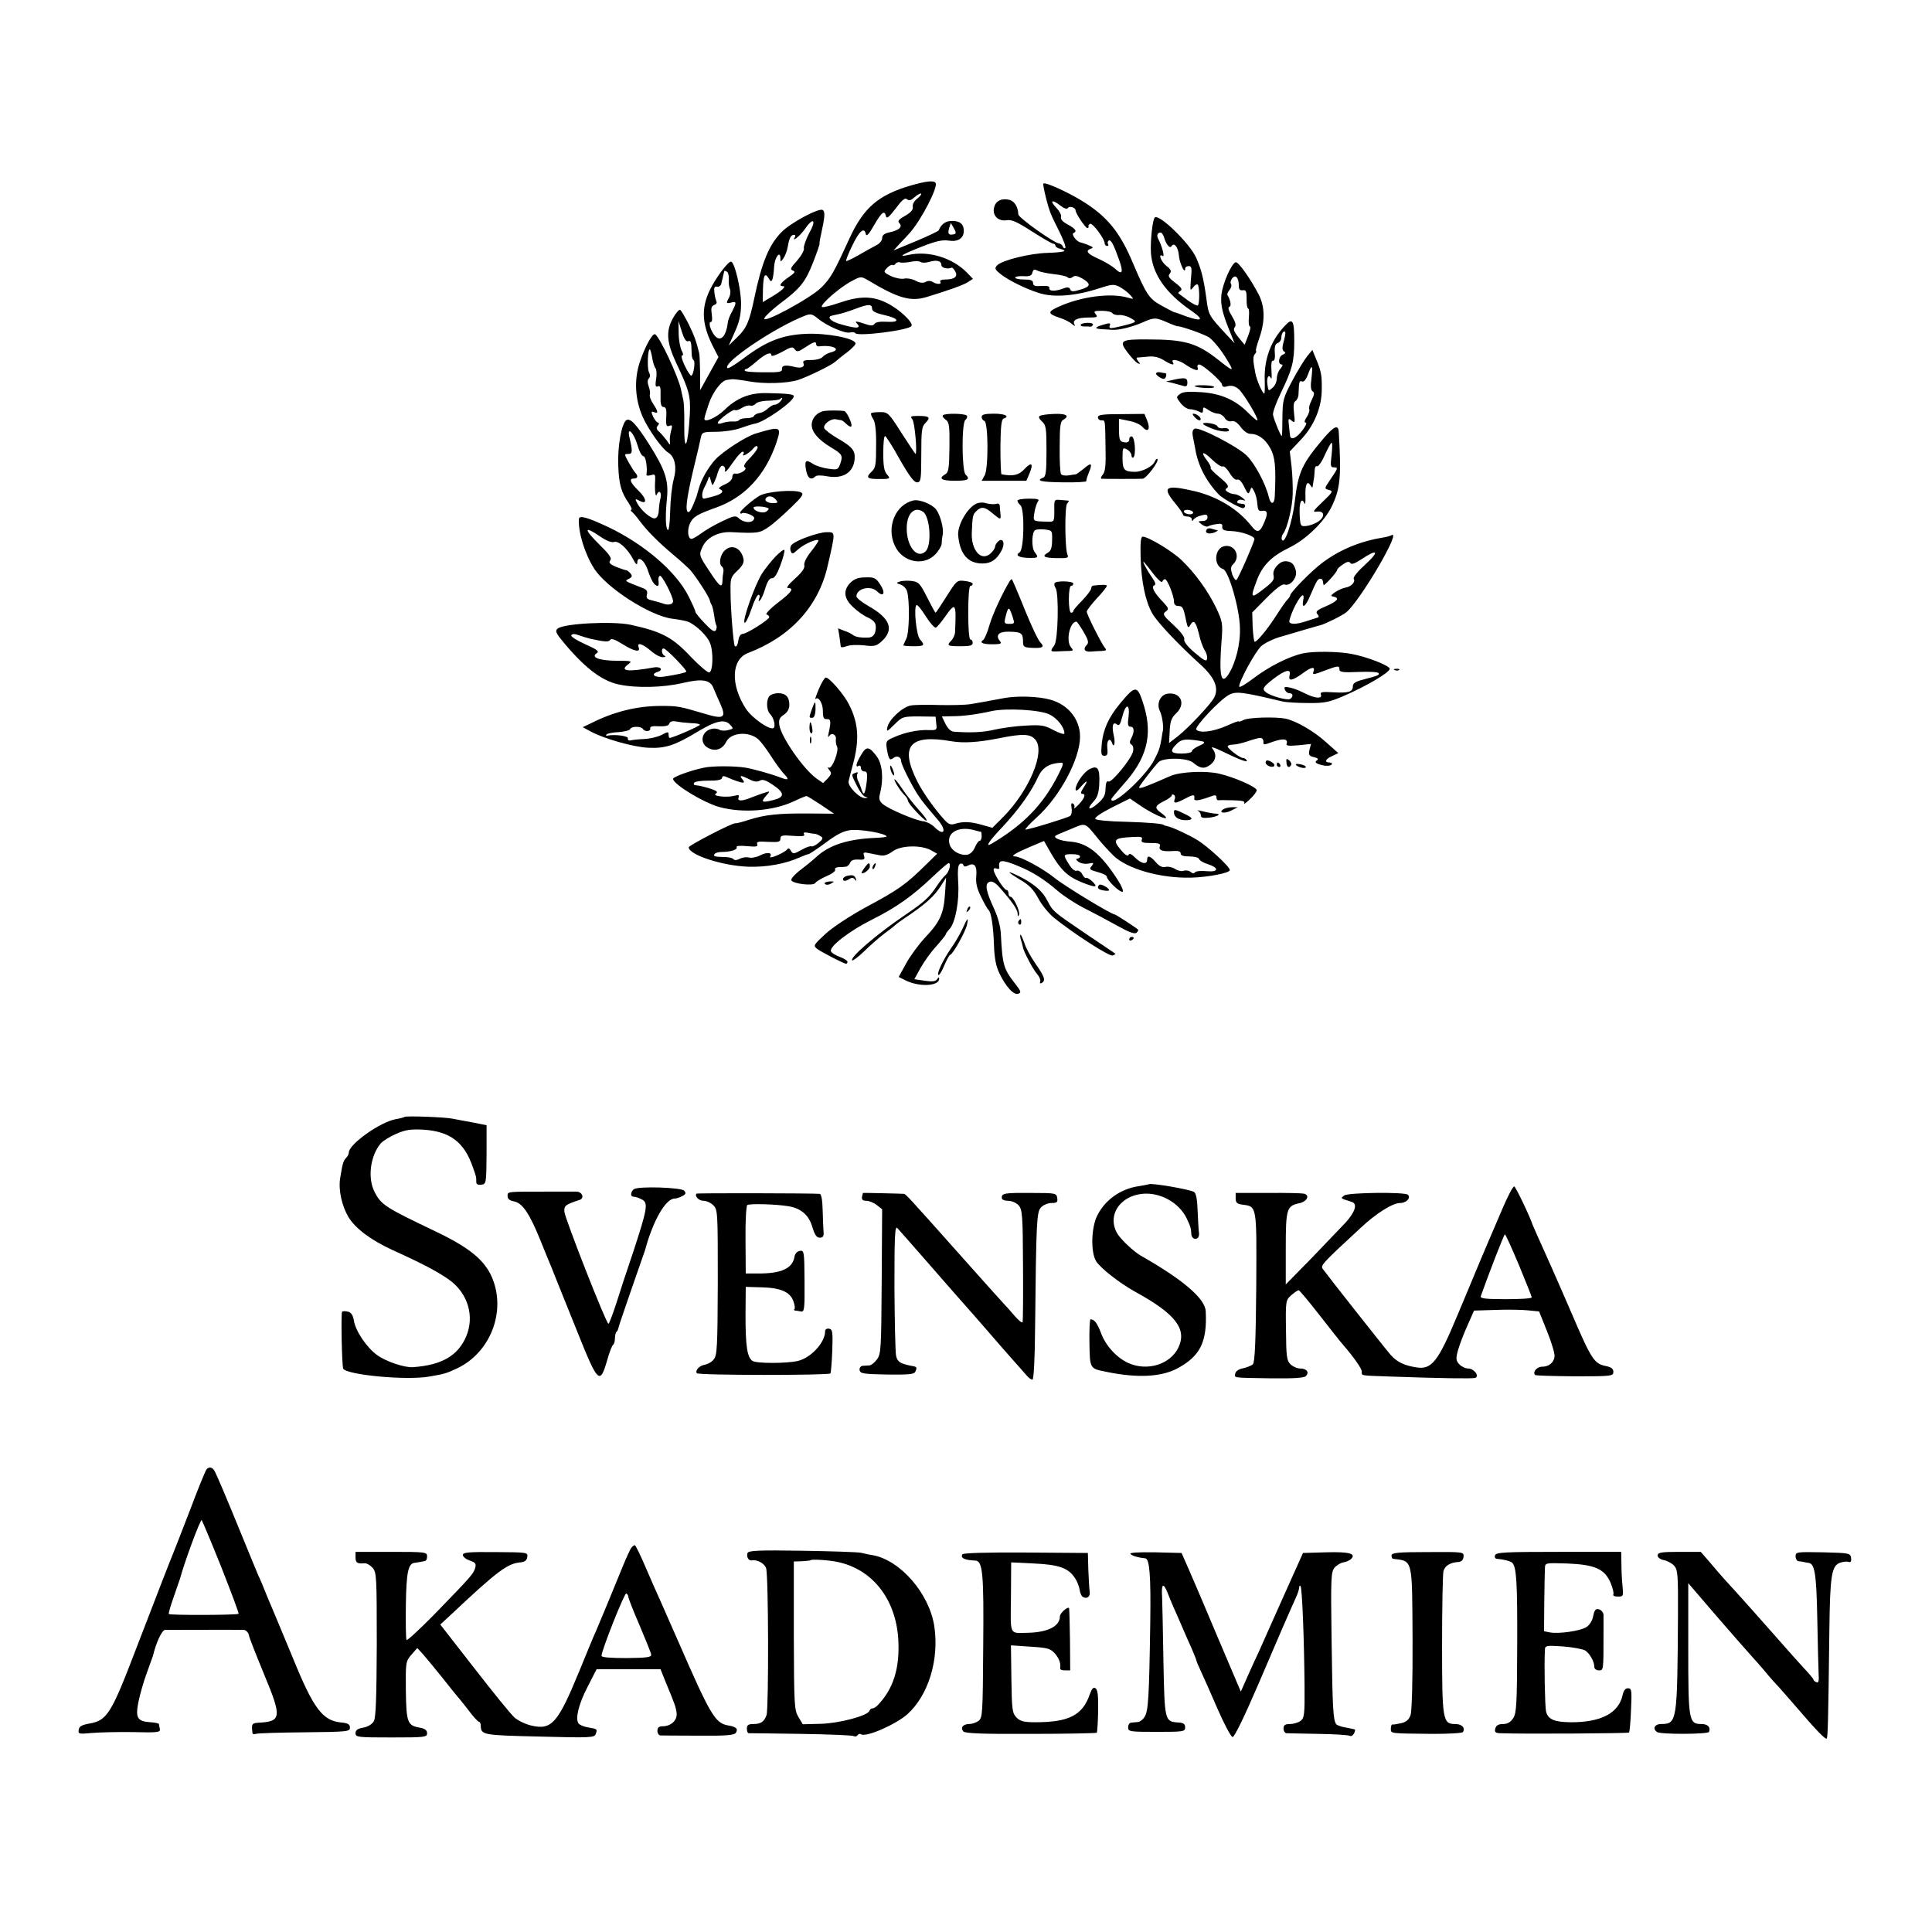 <?xml version="1.0" standalone="no"?>
<!DOCTYPE svg PUBLIC "-//W3C//DTD SVG 20010904//EN"
 "http://www.w3.org/TR/2001/REC-SVG-20010904/DTD/svg10.dtd">
<svg version="1.0" xmlns="http://www.w3.org/2000/svg"
 width="864pt" height="864pt" viewBox="0 0 864 864"
 preserveAspectRatio="xMidYMid meet">
<g transform="translate(0,864) scale(0.1,-0.1)"
fill="#000000" stroke="none">
<path d="M4075 7811 c-148 -43 -213 -100 -277 -239 -70 -153 -82 -174 -125
-218 -50 -49 -272 -169 -254 -136 5 10 35 38 65 61 95 71 117 98 152 187 18
46 31 84 29 84 -1 0 1 17 6 38 18 82 20 105 8 113 -17 10 -143 -57 -184 -99
-56 -57 -88 -135 -121 -292 -23 -110 -35 -138 -79 -180 l-36 -35 27 60 c20 44
28 76 28 125 1 64 -29 190 -45 190 -14 0 -70 -75 -95 -128 -40 -84 -35 -156
18 -258 l21 -41 -41 -74 -41 -74 0 75 c-1 41 -2 82 -4 90 -13 54 -23 81 -48
132 -16 31 -32 59 -37 62 -5 3 -19 -13 -32 -36 -33 -59 -29 -109 14 -201 58
-122 65 -149 61 -229 -8 -145 -26 -183 -25 -52 1 49 -1 100 -4 114 -3 14 -8
35 -10 46 -11 57 -95 236 -116 249 -12 7 -46 -56 -69 -125 -26 -79 -21 -166
13 -244 26 -58 86 -142 114 -160 30 -18 40 -64 25 -119 -8 -29 -15 -93 -16
-144 -1 -54 -6 -88 -11 -83 -10 10 -11 68 -3 144 7 78 -8 125 -80 239 -57 89
-84 119 -102 108 -21 -14 -40 -118 -36 -205 3 -82 13 -118 48 -168 10 -16 15
-28 10 -28 -4 0 -3 -4 2 -8 6 -4 22 -23 36 -42 33 -44 80 -92 149 -150 30 -25
62 -54 73 -65 24 -25 88 -123 91 -139 1 -6 5 -16 9 -22 3 -6 8 -27 11 -47 2
-20 7 -40 10 -45 2 -4 1 -14 -3 -21 -6 -9 -20 0 -49 31 -23 24 -42 47 -42 52
0 5 -14 36 -31 70 -56 110 -196 231 -359 309 -94 44 -130 54 -131 36 -4 -57
25 -153 67 -220 54 -87 252 -214 351 -226 26 -3 57 -9 69 -13 34 -13 86 -62
99 -95 16 -38 14 -127 -3 -132 -6 -3 -42 28 -80 67 -84 90 -131 115 -272 146
-80 17 -298 6 -326 -17 -11 -9 -9 -18 15 -48 100 -123 179 -185 258 -202 79
-17 200 -14 288 7 86 20 122 14 136 -24 6 -15 20 -47 31 -71 27 -62 15 -69
-74 -42 -111 33 -118 34 -193 34 -106 0 -210 -26 -309 -76 l-40 -19 35 -19
c61 -33 192 -70 258 -73 76 -4 120 11 216 69 86 52 126 61 150 34 16 -17 16
-18 -8 -24 -14 -4 -32 -3 -39 1 -7 5 -22 7 -32 5 -49 -8 -61 -66 -17 -87 31
-16 63 -4 79 29 21 42 102 48 144 10 11 -10 36 -43 55 -73 19 -30 46 -67 60
-82 24 -25 19 -29 -17 -15 -42 16 -121 38 -156 44 -48 8 -150 8 -185 0 -59
-12 -139 -41 -139 -50 0 -24 138 -108 210 -127 102 -27 235 -17 327 25 29 14
56 25 60 25 3 0 32 -18 64 -39 l59 -40 -112 1 c-135 1 -195 -5 -268 -28 -30
-10 -58 -17 -62 -16 -12 3 -208 -99 -208 -107 0 -34 151 -83 266 -87 81 -3
168 13 231 42 17 7 34 14 38 14 4 0 39 23 77 51 52 39 80 53 114 57 43 4 150
-14 159 -28 2 -3 -20 -6 -48 -7 -125 -5 -209 -32 -267 -86 -14 -13 -47 -40
-72 -59 -25 -19 -43 -40 -39 -45 9 -16 98 -26 107 -12 3 6 26 20 51 31 24 10
41 23 38 29 -4 5 3 10 14 11 12 0 27 1 34 2 6 1 15 8 19 18 4 11 17 15 37 14
26 -2 30 1 25 16 -5 16 -1 18 20 13 14 -3 37 -7 51 -10 17 -4 36 2 56 17 37
28 127 30 172 6 l28 -16 -44 -43 c-97 -96 -127 -117 -280 -199 -67 -37 -142
-86 -175 -116 -55 -51 -56 -53 -37 -68 21 -15 119 -66 129 -66 3 0 6 4 6 9 0
5 -16 15 -35 22 -19 7 -37 18 -39 25 -8 21 83 91 183 141 108 54 179 104 271
191 36 34 68 62 72 62 13 0 3 -39 -13 -53 -8 -6 -27 -30 -42 -53 -33 -49 -53
-67 -138 -125 -127 -86 -250 -191 -238 -204 3 -3 28 16 55 42 27 27 67 61 89
78 22 16 45 34 51 40 6 5 22 17 34 25 95 63 139 101 170 152 l21 33 -5 -73
c-6 -89 -22 -124 -89 -195 -29 -31 -67 -83 -85 -116 l-33 -60 28 -14 c61 -32
153 -28 153 6 0 8 -3 8 -9 -2 -7 -10 -21 -12 -55 -7 l-47 7 27 49 c15 27 46
71 70 97 24 27 43 51 44 55 0 4 7 13 15 22 27 26 46 128 40 210 -3 52 -1 77 7
82 6 4 14 2 16 -4 2 -8 9 -9 21 -3 28 15 41 -1 37 -46 -3 -31 2 -56 22 -95 14
-29 29 -55 33 -58 11 -9 21 -68 24 -155 2 -60 9 -96 24 -127 29 -61 65 -100
85 -92 14 5 12 11 -13 43 -53 68 -58 85 -65 221 -1 34 -13 78 -30 115 -38 82
-43 113 -21 121 12 5 26 -3 47 -27 55 -62 78 -96 79 -115 0 -13 2 -15 6 -5 6
16 -25 81 -39 81 -4 0 -8 7 -8 15 0 8 -4 15 -9 15 -11 0 -54 68 -57 88 -2 8 3
11 12 8 7 -3 13 -2 13 2 -6 38 9 40 82 10 67 -27 120 -61 180 -113 26 -22 78
-56 115 -75 38 -19 104 -54 147 -78 57 -32 82 -41 90 -33 6 6 9 12 6 14 -15
13 -99 67 -103 67 -15 0 -226 128 -270 164 -52 42 -152 96 -177 96 -22 0 2 15
68 43 l62 26 30 -53 c44 -76 75 -106 139 -132 63 -25 76 -24 45 6 -12 10 -23
16 -26 14 -3 -3 -11 4 -17 16 -6 12 -18 19 -25 16 -8 -3 -22 8 -34 28 -28 44
-27 46 14 46 19 0 35 -4 35 -10 0 -5 -6 -10 -12 -10 -8 -1 -6 -6 5 -14 9 -7
29 -11 45 -8 24 5 25 3 14 -11 -12 -14 -9 -17 27 -27 23 -6 41 -15 41 -21 0
-15 58 -71 70 -67 6 2 -4 26 -22 54 -76 117 -133 163 -209 170 -46 3 -81 17
-68 27 2 2 32 15 67 29 69 29 62 32 122 -42 19 -24 51 -58 70 -77 62 -59 208
-101 345 -98 79 2 175 21 175 34 0 15 -98 105 -145 134 -39 24 -113 58 -134
62 -9 2 -16 4 -16 5 0 6 -68 12 -173 15 -68 1 -128 7 -133 12 -6 6 21 25 72
51 l82 41 41 -28 c79 -55 166 -85 94 -33 -26 19 -22 30 17 49 19 9 35 21 35
25 0 5 4 7 10 3 5 -3 7 -12 3 -20 -7 -20 5 -19 50 5 34 18 41 18 38 -2 -2 -11
19 -9 62 6 31 12 37 12 37 0 0 -8 3 -13 8 -13 4 1 33 1 65 0 43 -1 56 -4 51
-13 -4 -7 7 0 24 16 18 17 32 35 32 42 0 14 -96 57 -168 74 -60 14 -171 9
-217 -10 -16 -7 -44 -19 -60 -26 -71 -30 -86 -34 -79 -21 10 17 66 89 84 108
21 22 130 21 156 -2 32 -27 51 -29 78 -8 25 20 28 48 6 74 -6 7 16 0 48 -16
80 -39 115 -51 107 -39 -3 6 -11 10 -16 10 -13 0 -69 42 -69 52 0 4 11 8 24 8
13 0 43 7 66 15 23 8 49 15 56 15 8 0 14 -7 14 -15 0 -18 -2 -18 46 -1 44 15
65 11 58 -9 -4 -10 6 -12 52 -8 l57 6 -7 -26 c-5 -23 -2 -28 20 -33 17 -4 22
-9 14 -14 -15 -9 -3 -17 33 -24 15 -2 29 0 32 5 4 5 -1 9 -9 9 -25 0 -19 16
12 29 l27 13 -55 49 c-54 49 -132 94 -180 105 -45 9 -168 6 -189 -6 -12 -6
-21 -9 -21 -6 0 3 -26 -7 -57 -21 -58 -25 -118 -33 -133 -16 -11 10 106 135
147 156 31 16 58 13 238 -30 17 -4 68 -7 115 -7 74 -1 95 4 160 32 102 44 205
105 205 121 0 14 -102 54 -173 67 -60 11 -170 12 -215 2 -62 -13 -154 -60
-222 -112 -33 -25 -61 -42 -63 -37 -5 16 71 157 99 182 16 14 57 34 92 43 34
10 85 25 112 33 28 8 55 16 60 17 18 4 100 44 116 58 64 54 252 376 201 344
-5 -3 -24 -8 -43 -11 -101 -17 -192 -56 -267 -113 -47 -35 -141 -131 -142
-144 0 -4 -6 -13 -13 -20 -7 -7 -30 -40 -51 -73 -37 -58 -84 -115 -95 -115 -3
0 -7 30 -9 66 l-2 65 65 66 c42 42 70 63 80 59 25 -9 58 31 50 62 -7 30 -21
42 -47 42 -27 0 -58 -36 -53 -61 5 -23 -1 -31 -57 -73 -44 -33 -46 -27 -18 47
25 68 66 109 144 147 75 36 157 115 191 184 39 80 44 134 32 334 -2 34 -20 27
-65 -25 -100 -118 -116 -152 -132 -288 -11 -94 -47 -198 -58 -167 -2 7 1 18 6
25 18 21 42 120 43 177 1 30 -1 86 -5 123 l-8 68 49 52 c60 63 94 145 94 226
1 64 -3 82 -26 137 l-16 39 -23 -28 c-13 -16 -43 -65 -67 -110 -41 -77 -43
-87 -44 -164 0 -46 -1 -83 -3 -83 -5 0 -35 73 -39 95 -2 10 14 55 36 100 50
103 59 138 59 228 0 95 -7 108 -42 70 -63 -66 -94 -151 -90 -245 1 -32 0 -58
-2 -58 -8 0 -34 59 -40 91 -11 59 -12 74 -1 87 5 6 7 12 4 12 -3 0 3 25 14 56
27 76 26 140 -1 195 -37 71 -92 150 -104 146 -19 -5 -59 -97 -64 -147 -4 -47
5 -83 43 -175 l16 -40 -33 35 c-83 90 -83 89 -93 165 -12 88 -23 132 -46 183
-30 66 -167 198 -185 179 -10 -10 -20 -107 -17 -157 6 -95 66 -182 184 -262
64 -45 39 -49 -61 -10 -8 3 -17 6 -20 6 -3 1 -28 14 -57 30 -54 30 -66 48
-125 186 -60 144 -118 214 -233 284 -68 41 -162 83 -169 75 -4 -5 20 -104 33
-134 4 -11 22 -49 40 -84 17 -35 29 -66 25 -70 -4 -3 -9 0 -11 7 -3 6 -10 12
-16 13 -22 1 -182 115 -183 130 -1 33 -17 59 -39 65 -35 9 -62 -4 -69 -33 -10
-36 18 -64 55 -58 23 4 47 -7 114 -50 47 -30 90 -55 95 -55 6 0 10 -4 10 -9 0
-5 10 -11 22 -14 36 -10 18 -15 -57 -18 -80 -2 -203 -33 -225 -55 -13 -14 -12
-18 15 -40 34 -27 112 -66 170 -84 66 -22 166 -14 272 21 55 18 65 19 90 6 15
-8 36 -24 47 -36 18 -20 18 -20 -11 -12 -76 22 -207 5 -307 -40 -52 -23 -52
-32 2 -50 20 -6 46 -19 56 -28 12 -10 17 -11 11 -2 -11 19 12 31 64 31 37 0
42 2 31 15 -11 13 -7 15 28 15 23 0 44 -5 47 -11 4 -5 17 -9 28 -8 12 2 36 -4
52 -13 32 -17 30 -19 -30 -34 -61 -15 -67 -15 -62 0 5 11 0 13 -25 5 -43 -12
-47 -19 -12 -21 16 -1 38 -2 49 -3 29 -2 84 12 130 31 56 25 62 25 111 4 24
-11 47 -19 49 -19 17 1 115 -34 141 -49 16 -11 49 -49 72 -86 45 -72 43 -73
-30 -15 -95 75 -150 91 -314 91 -122 1 -132 -5 -91 -59 18 -23 38 -45 46 -48
11 -4 12 -3 1 10 -7 8 -9 15 -4 16 5 0 26 2 47 4 26 3 48 -2 70 -15 35 -22 52
-26 42 -10 -10 17 25 11 53 -8 41 -28 65 -35 58 -17 -3 8 0 15 7 15 15 0 102
-76 102 -90 0 -8 7 -12 18 -9 22 7 37 4 55 -10 22 -17 96 -141 84 -141 -4 0
-22 16 -40 34 -58 58 -122 86 -209 92 -58 4 -83 2 -96 -8 -18 -13 -17 -15 3
-41 12 -15 30 -27 41 -27 11 0 29 -5 40 -10 15 -9 19 -7 19 6 0 15 2 15 25 0
13 -9 32 -16 42 -16 10 0 24 -9 30 -19 7 -12 19 -17 30 -15 12 4 26 -5 41 -25
12 -17 31 -31 42 -31 36 0 67 -22 90 -63 22 -39 27 -82 21 -214 -1 -40 -18
-43 -27 -5 -14 59 -63 150 -99 185 -42 41 -211 128 -232 120 -9 -4 -12 -15 -9
-32 3 -14 8 -40 11 -57 12 -74 47 -144 105 -205 13 -15 79 -53 105 -61 6 -2
11 2 13 7 1 6 -2 11 -8 11 -5 1 -15 2 -21 3 -5 0 -8 5 -4 11 3 5 13 7 23 4 14
-5 14 -3 -2 10 -11 9 -27 16 -35 16 -9 0 -23 5 -31 10 -12 8 -12 12 -2 18 9 7
1 19 -33 47 -25 20 -44 40 -41 42 3 3 -4 17 -14 31 -34 43 -22 48 19 8 22 -21
44 -36 49 -32 6 3 19 -10 31 -29 12 -21 26 -33 34 -30 8 4 20 -9 31 -32 16
-33 19 -36 26 -18 7 19 7 19 19 -3 7 -13 13 -38 14 -57 2 -25 6 -32 19 -30 26
5 30 -9 13 -48 -20 -49 -32 -53 -58 -20 -59 75 -150 131 -253 156 -132 31
-150 20 -89 -53 19 -23 35 -46 35 -51 0 -5 9 -9 20 -9 11 0 20 -6 20 -12 0
-10 2 -10 8 -1 4 6 20 15 35 18 21 6 27 4 27 -9 0 -10 -9 -16 -22 -16 -22 -1
-22 -1 -4 -15 10 -8 23 -12 28 -9 5 3 22 8 38 10 22 4 28 1 26 -12 -1 -14 8
-18 41 -19 45 -2 103 -22 103 -36 0 -11 -70 -172 -80 -182 -4 -5 -12 6 -19 23
-8 26 -8 35 4 47 34 33 9 88 -37 81 -47 -7 -54 -88 -8 -103 24 -8 73 -174 75
-261 3 -73 -19 -160 -52 -211 -33 -49 -42 -3 -30 153 6 75 4 85 -24 145 -36
75 -95 157 -156 215 -42 40 -148 104 -173 104 -8 0 -11 -27 -9 -92 3 -112 22
-199 53 -253 24 -40 114 -136 219 -231 61 -57 79 -103 56 -145 -16 -30 -112
-132 -162 -172 l-39 -30 3 54 c2 44 8 59 30 80 43 41 20 94 -38 87 -34 -4 -53
-45 -35 -80 10 -20 17 -74 12 -88 -1 -3 -3 -16 -5 -30 -8 -46 -11 -55 -34
-100 -38 -73 -191 -213 -191 -174 0 3 24 32 53 65 105 115 132 219 94 349 -30
98 -37 99 -107 15 -53 -64 -77 -118 -83 -183 -4 -44 -2 -52 12 -52 13 0 16 7
13 35 -4 33 11 50 21 23 9 -27 16 -1 8 32 -10 44 -4 65 14 50 10 -8 15 0 24
35 15 60 35 60 28 0 -5 -35 -3 -45 9 -45 17 0 18 -23 3 -52 -8 -15 -8 -22 1
-28 8 -5 10 -17 7 -31 -9 -35 -95 -139 -109 -134 -9 4 -13 -6 -14 -31 0 -29
-8 -44 -33 -66 -39 -35 -55 -29 -21 7 17 18 24 38 26 78 3 69 -6 85 -40 69
-28 -12 -66 -67 -66 -92 1 -10 9 -6 25 13 28 32 33 28 9 -8 -10 -15 -12 -25
-5 -25 19 0 12 -19 -15 -48 -15 -15 -24 -22 -20 -15 3 6 1 15 -5 19 -8 5 -10
-1 -7 -19 3 -15 0 -31 -6 -36 -11 -8 -183 -61 -200 -61 -5 0 18 25 51 55 103
93 193 261 193 361 0 77 -53 143 -133 165 -53 15 -148 18 -207 7 -87 -16 -105
-20 -150 -27 -25 -4 -88 -5 -140 -4 -52 2 -110 1 -127 -2 -38 -7 -99 -64 -105
-99 -4 -20 0 -18 32 14 35 35 38 36 110 36 l74 -1 3 -31 c4 -29 2 -30 -34 -29
-46 2 -106 -10 -155 -32 -35 -15 -37 -18 -32 -52 8 -47 13 -54 29 -41 16 13
35 5 35 -14 0 -14 45 -105 75 -151 20 -30 35 -48 87 -109 44 -50 32 -80 -14
-34 -12 12 -34 23 -48 25 -35 3 -156 55 -182 77 -16 14 -19 24 -12 49 16 65
10 130 -15 164 -34 46 -47 47 -70 7 -23 -38 -27 -59 -11 -49 6 3 10 -1 10 -9
0 -9 7 -16 15 -16 13 0 15 -9 11 -47 -7 -53 -13 -64 -22 -37 -3 10 -10 29 -16
41 -6 11 -7 26 -4 32 5 7 1 9 -8 5 -20 -8 -20 -5 6 -58 12 -25 29 -47 37 -49
14 -4 14 -5 0 -6 -25 -2 -79 53 -74 75 2 11 11 44 19 74 30 110 26 185 -17
269 -22 45 -88 121 -104 121 -5 0 -19 -23 -31 -51 -12 -29 -19 -49 -15 -45 13
13 33 -18 33 -54 0 -30 4 -37 18 -36 18 1 19 -11 8 -61 -4 -19 -4 -23 3 -14
11 17 33 5 29 -17 -1 -10 1 -23 5 -30 11 -17 -22 -104 -37 -95 -6 4 -5 -1 2
-10 12 -14 11 -19 -6 -38 l-21 -21 -29 20 c-60 43 -160 188 -167 241 -3 23 2
33 21 45 16 11 24 26 24 44 0 35 -16 52 -50 52 -14 0 -31 -5 -38 -12 -16 -16
-15 -63 1 -80 18 -18 27 -57 16 -64 -17 -10 -95 44 -123 86 -70 107 -66 222
10 250 189 72 314 208 355 388 36 156 36 152 -4 152 -35 0 -132 -34 -155 -55
-7 -6 -10 -19 -6 -29 6 -16 9 -15 33 7 26 24 91 52 91 39 0 -4 -15 -26 -34
-50 -20 -25 -32 -50 -29 -60 3 -13 -11 -32 -42 -60 -29 -26 -41 -42 -31 -42
29 0 17 -18 -46 -66 -34 -26 -56 -50 -50 -52 7 -2 12 -7 12 -12 0 -11 -101
-75 -119 -75 -8 0 -16 -11 -18 -24 -4 -26 -10 -37 -17 -30 -6 7 -19 168 -19
241 -1 62 1 68 31 96 22 21 30 36 27 52 -10 49 -52 69 -84 38 -21 -19 -28 -62
-12 -72 5 -4 8 -14 6 -24 -2 -9 -4 -27 -4 -39 -1 -36 -13 -27 -58 42 -48 72
-48 73 -31 110 19 42 73 69 132 65 114 -6 124 -4 163 23 21 14 66 54 100 87
52 50 59 61 45 68 -29 14 -153 4 -185 -15 -30 -17 -87 -67 -87 -75 0 -5 4 -7
9 -3 5 3 21 0 35 -6 19 -9 23 -15 15 -25 -12 -15 -47 -10 -67 10 -12 11 -23 9
-74 -16 -34 -16 -75 -40 -93 -54 -18 -13 -37 -24 -43 -24 -16 0 -20 42 -6 70
14 29 32 40 119 71 127 46 218 145 267 289 24 73 20 75 -93 41 -45 -14 -145
-79 -181 -117 -31 -35 -62 -88 -73 -129 -5 -16 -9 -32 -10 -35 -19 -51 -29
-70 -36 -70 -16 0 -10 56 21 187 17 70 33 138 35 150 5 20 11 22 68 22 34 0
82 7 107 16 25 9 56 19 69 21 43 9 171 99 171 122 0 9 -27 12 -120 14 -77 2
-136 -22 -191 -76 -36 -34 -89 -58 -89 -39 0 6 9 36 20 68 18 52 56 103 81
106 5 1 15 2 22 3 6 1 40 -3 73 -9 70 -13 173 -10 224 6 44 15 146 64 165 81
8 7 32 27 54 43 22 17 39 35 37 40 -6 23 -129 46 -222 42 -107 -5 -178 -33
-282 -112 -35 -26 -66 -45 -69 -41 -24 23 217 185 349 235 23 9 32 6 55 -13
39 -33 122 -69 144 -63 11 3 21 1 24 -3 10 -16 240 13 251 32 10 15 -55 76
-110 103 -64 32 -122 32 -212 1 -38 -13 -73 -22 -78 -19 -12 8 78 87 131 115
43 23 43 23 76 4 135 -81 190 -96 262 -74 92 28 163 53 183 66 l23 15 -26 27
c-65 67 -172 100 -262 80 -53 -12 -28 3 62 38 61 24 89 30 117 26 41 -7 68 10
68 43 0 30 -15 44 -50 45 -30 1 -51 -14 -62 -42 -2 -4 -48 -26 -103 -49 l-99
-41 29 32 c17 17 36 38 43 46 50 55 128 205 116 224 -8 12 -42 8 -109 -11z
m26 -60 c-13 -10 -21 -25 -19 -36 2 -13 -8 -25 -34 -40 -29 -16 -35 -24 -26
-33 16 -16 -1 -32 -44 -41 -23 -5 -33 -12 -33 -26 0 -11 -12 -26 -30 -34 -17
-9 -52 -28 -79 -44 -26 -15 -50 -26 -52 -24 -2 2 10 34 28 70 32 66 53 83 60
50 3 -13 14 0 37 40 34 59 47 69 53 40 3 -13 14 -4 43 34 29 39 42 50 51 42
10 -8 19 -5 35 10 13 11 25 18 28 15 3 -3 -5 -13 -18 -23z m642 -31 c15 -12
28 -16 32 -11 7 12 35 3 35 -10 0 -13 44 -79 53 -79 4 0 6 3 5 8 -2 4 2 9 7
11 11 5 64 -66 65 -86 0 -7 5 -13 11 -13 5 0 8 4 4 9 -3 5 -1 12 3 15 10 6 22
-16 47 -87 20 -56 14 -69 -18 -39 -12 11 -43 30 -69 42 -54 24 -66 37 -42 47
15 5 14 8 -7 16 -13 6 -30 11 -37 13 -18 3 -43 38 -31 42 17 7 9 19 -26 38
-23 12 -33 24 -30 33 3 8 -7 27 -22 43 -31 32 -18 38 20 8z m-1124 -122 c-15
-29 -26 -60 -24 -68 3 -8 -11 -33 -30 -55 -30 -33 -33 -40 -19 -45 13 -5 8
-11 -20 -30 -37 -26 -45 -40 -24 -40 16 0 -6 -21 -54 -49 l-37 -22 1 60 c2 62
9 75 27 44 12 -23 19 -7 23 56 3 42 28 73 28 35 0 -17 1 -17 14 2 8 11 16 34
19 51 6 37 14 53 28 53 6 0 7 -4 4 -10 -17 -27 23 5 44 35 38 56 54 43 20 -17z
m645 -6 c-22 -5 -27 3 -19 29 l7 22 14 -24 c11 -20 10 -25 -2 -27z m942 -14
c9 -32 26 -51 33 -39 12 19 30 -5 33 -41 2 -33 28 -88 28 -60 0 7 7 12 16 12
13 0 15 -9 10 -57 -4 -52 -4 -56 9 -39 8 11 18 17 21 13 9 -8 9 -85 1 -93 -3
-3 -23 7 -44 22 -21 16 -40 30 -43 32 -2 2 2 7 9 11 10 6 4 16 -23 36 -29 22
-34 30 -25 41 9 11 6 19 -15 35 -24 19 -39 58 -16 44 10 -6 -4 46 -20 76 -9
17 -4 29 11 29 4 0 11 -10 15 -22z m-1050 -109 c35 10 54 4 54 -15 0 -12 28
-19 46 -11 3 1 10 -6 16 -17 13 -23 -4 -36 -45 -36 -16 0 -26 -4 -22 -10 8
-12 -15 -13 -34 -1 -9 6 -22 6 -32 0 -12 -6 -27 -4 -45 6 -16 8 -38 12 -50 9
-12 -3 -39 2 -59 11 -34 17 -35 19 -19 36 9 10 20 16 25 14 4 -3 11 0 14 6 4
5 13 8 19 6 7 -3 28 -2 47 2 19 4 39 4 45 0 6 -5 24 -5 40 0z m557 -55 c28 -3
56 -9 61 -14 6 -6 15 -5 23 1 9 8 21 6 44 -7 40 -24 37 -36 -12 -50 -30 -9
-39 -9 -43 2 -4 10 -12 11 -31 4 -36 -14 -66 -13 -62 2 1 8 -10 11 -35 9 -29
-2 -38 1 -38 13 0 12 -10 16 -40 16 -22 0 -40 4 -40 8 0 5 16 8 36 7 28 -2 38
2 41 16 4 15 9 16 24 8 11 -5 43 -12 72 -15z m-1454 -22 c-1 -15 1 -35 5 -44
4 -9 3 -25 -3 -37 -15 -27 -14 -30 9 -24 24 6 25 1 4 -40 -10 -17 -18 -39 -19
-47 -7 -64 -32 -91 -58 -62 -19 22 -31 62 -18 62 6 0 7 14 4 35 -4 26 -2 36
11 41 9 3 13 10 10 15 -2 5 -7 22 -9 39 -3 24 0 30 12 28 9 -2 17 5 19 15 3
14 8 34 13 55 1 2 6 0 12 -3 6 -4 9 -19 8 -33z m2281 -30 c0 -16 5 -22 18 -20
14 2 17 -4 17 -39 -1 -24 3 -43 7 -43 4 0 5 -18 3 -40 -2 -22 0 -40 5 -40 4 0
1 -18 -8 -41 l-16 -41 -27 33 c-20 24 -25 37 -17 46 7 9 3 23 -13 50 -15 24
-19 38 -11 41 10 3 5 30 -9 53 -2 3 2 13 9 22 8 9 11 21 7 27 -4 6 -1 18 6 26
15 18 29 2 29 -34z m-1640 -102 c0 -12 15 -20 55 -29 67 -15 73 -34 9 -30 -28
2 -48 -2 -53 -9 -6 -10 -17 -10 -51 2 -25 9 -38 10 -31 3 26 -26 6 -29 -66 -8
-38 10 -61 26 -51 36 2 2 17 6 33 9 17 3 52 14 78 24 60 23 77 23 77 2z m-823
-146 c13 5 15 -3 16 -54 0 -14 4 -28 9 -31 9 -6 -1 -69 -11 -69 -4 0 -17 20
-29 45 -12 25 -17 45 -12 45 7 0 6 9 -2 23 -6 12 -13 47 -13 77 l-1 55 15 -48
c10 -32 19 -46 28 -43z m2664 0 c-8 -28 -7 -40 1 -46 9 -5 7 -9 -5 -14 -19 -7
-24 -44 -5 -44 6 0 4 -7 -5 -18 -10 -10 -17 -30 -17 -44 0 -14 -8 -33 -19 -42
-18 -16 -19 -16 -23 14 -5 32 6 50 16 28 3 -7 4 8 2 34 -2 30 0 46 7 45 7 -1
10 13 8 36 -2 26 2 39 13 43 9 3 16 14 16 23 0 18 10 34 17 27 3 -2 0 -21 -6
-42z m-2091 -14 c0 -6 6 -10 13 -9 61 8 104 -14 52 -27 -13 -3 -29 -12 -36
-20 -6 -8 -29 -14 -51 -14 -31 0 -39 -3 -35 -14 7 -18 -10 -25 -43 -16 -38 9
-55 6 -53 -11 2 -12 -12 -15 -82 -14 -47 0 -85 3 -85 8 0 4 3 7 8 7 4 0 25 16
47 35 39 34 65 44 65 25 0 -5 21 2 47 16 40 23 48 25 57 12 10 -13 16 -12 46
8 39 26 50 29 50 14z m-733 -62 c3 -18 9 -38 14 -44 5 -6 7 -28 3 -49 -4 -30
-3 -37 8 -33 11 5 13 -5 12 -43 -1 -36 3 -49 13 -49 10 0 14 -10 13 -32 -3
-51 -1 -58 15 -52 11 5 13 0 6 -23 -4 -15 -7 -37 -5 -48 2 -17 0 -17 -14 5
-10 13 -25 31 -34 39 -13 11 -14 18 -6 28 6 7 6 13 1 13 -5 0 -15 12 -22 26
-10 23 -9 26 4 21 20 -8 19 2 -4 37 -11 16 -17 34 -15 41 3 6 0 23 -5 37 -6
17 -6 29 1 36 6 6 6 17 0 28 -9 18 -5 110 5 101 2 -3 7 -20 10 -39z m2948 -89
c-5 -35 -3 -54 5 -59 9 -5 8 -15 -4 -39 -9 -17 -14 -36 -11 -41 3 -5 -2 -21
-11 -35 -11 -16 -12 -25 -5 -25 7 0 0 -16 -15 -35 -26 -35 -53 -46 -55 -22 -1
6 -3 27 -5 46 -4 30 -2 32 12 20 15 -12 16 -9 11 33 -4 33 -2 50 7 55 7 5 13
18 13 31 2 56 4 61 16 56 8 -3 18 9 26 31 18 49 23 44 16 -16z m-2375 -104
c-7 -8 -18 -15 -26 -15 -7 0 -20 -8 -30 -17 -9 -9 -26 -19 -38 -20 -11 -2 -22
-8 -24 -13 -2 -6 -17 -10 -32 -10 -16 0 -31 -4 -34 -8 -3 -5 -15 -8 -28 -7
-13 1 -33 -2 -45 -6 -13 -5 -23 -5 -23 0 0 12 70 64 77 57 4 -3 17 1 31 10 13
8 30 13 37 10 7 -2 18 1 24 8 6 8 32 14 58 14 25 1 48 4 51 7 12 12 14 4 2
-10z m-640 -193 c8 -29 20 -52 27 -52 11 0 19 -51 14 -83 -1 -5 8 -5 20 -2 18
6 20 3 19 -22 -3 -42 1 -80 7 -65 9 23 23 12 17 -15 -4 -14 -7 -40 -8 -57 -1
-19 -7 -32 -17 -34 -17 -3 -61 34 -79 67 -11 21 -10 22 9 12 36 -20 34 8 -3
44 -38 37 -45 55 -21 55 17 0 20 11 6 26 -5 5 -18 26 -30 47 -20 36 -20 37 -1
37 19 0 20 11 4 78 -10 48 21 15 36 -36z m3105 -47 c-6 -47 -5 -55 9 -55 21 0
21 -2 -13 -52 -29 -43 -30 -43 -8 -49 20 -5 18 -9 -28 -53 -44 -42 -47 -47
-25 -44 33 4 37 -22 6 -44 -13 -9 -36 -18 -52 -20 -29 -3 -29 -2 -32 55 -2 52
9 75 22 45 3 -7 5 8 4 34 -2 51 8 71 22 48 9 -13 10 -13 11 0 1 8 3 20 4 25 2
6 3 23 4 38 0 16 5 25 11 22 5 -3 21 19 34 49 14 31 28 56 31 56 4 0 3 -25 0
-55z m-2600 -12 c-25 -25 -32 -38 -24 -43 14 -9 -22 -32 -43 -28 -7 2 -13 -5
-13 -15 0 -12 -13 -25 -35 -34 -19 -8 -29 -17 -22 -20 23 -9 12 -22 -25 -32
-21 -6 -41 -11 -45 -11 -11 0 -10 27 1 48 5 9 13 26 17 37 6 19 7 18 13 -5 7
-24 7 -24 16 -5 4 11 9 22 10 25 9 34 19 50 28 47 7 -3 11 -10 10 -16 -5 -21
6 -11 37 34 17 25 36 45 41 45 6 0 7 -5 3 -11 -10 -17 30 6 46 27 9 10 16 12
18 5 2 -6 -13 -28 -33 -48z m115 -188 c11 -13 8 -15 -13 -15 -26 0 -42 12 -30
24 11 11 30 7 43 -9z m-33 -39 c2 -2 -2 -8 -9 -13 -15 -12 -58 1 -58 17 0 9
58 5 67 -4z m1898 -16 c3 -5 -3 -10 -14 -10 -11 0 -23 5 -26 10 -3 6 3 10 14
10 11 0 23 -4 26 -10z m-2650 -110 c26 -18 50 -27 60 -24 20 8 60 -28 86 -76
12 -23 18 -29 19 -17 0 35 32 13 47 -33 16 -47 30 -70 44 -70 4 0 6 9 4 20 -2
11 0 22 6 25 8 6 59 -92 59 -114 0 -14 -22 -19 -45 -10 -11 4 -33 10 -49 14
-22 5 -27 10 -23 26 4 15 -1 23 -21 30 -84 33 -79 30 -59 41 14 7 16 13 6 24
-6 8 -15 14 -19 14 -4 0 -24 7 -45 15 -28 12 -34 19 -26 29 8 9 -3 26 -44 66
-76 75 -76 92 0 40z m3421 -124 c-35 -32 -56 -58 -52 -65 9 -14 -12 -35 -38
-39 -11 -2 -31 -11 -45 -20 -20 -14 -22 -18 -8 -20 30 -6 18 -21 -33 -43 -40
-17 -48 -24 -39 -35 9 -10 8 -15 -2 -17 -8 -3 -30 -9 -50 -16 -41 -13 -66 -14
-73 -3 -2 4 6 30 19 59 28 59 51 81 43 39 -8 -42 11 -30 32 22 11 26 24 54 29
62 9 16 25 16 27 0 1 -5 2 -13 3 -16 1 -8 61 58 61 68 0 4 12 15 26 24 18 13
28 14 33 6 5 -8 21 -2 51 18 72 48 80 34 16 -24z m-946 -45 c19 -24 36 -39 38
-32 2 6 7 11 12 11 10 0 40 -74 40 -100 0 -13 7 -20 19 -20 20 0 24 -8 36 -69
6 -28 9 -31 17 -18 15 28 25 19 39 -35 6 -29 18 -63 26 -75 8 -12 13 -30 11
-39 -2 -14 -13 -9 -55 27 -32 27 -50 50 -47 60 3 10 -16 34 -48 64 -46 42 -50
49 -35 60 15 11 14 15 -12 43 -40 41 -54 69 -39 74 8 3 5 14 -9 34 -24 34 -50
83 -36 69 5 -5 25 -30 43 -54z m-2522 -287 c67 -15 85 -16 91 -5 5 7 22 1 54
-19 52 -33 83 -39 73 -15 -9 24 16 17 54 -15 19 -17 43 -30 55 -29 11 0 14 3
8 6 -14 5 -18 33 -5 33 11 0 107 -99 101 -104 -5 -5 -41 -13 -100 -22 -40 -6
-62 10 -29 21 29 9 14 26 -17 20 -117 -21 -154 -16 -114 14 20 15 17 16 -54
16 -77 1 -116 16 -85 35 11 7 -3 17 -53 39 -38 17 -66 35 -62 40 4 7 15 7 31
1 13 -5 37 -12 52 -16z m3235 -150 c-4 -12 4 -11 48 6 64 24 69 24 69 6 0 -12
17 -14 85 -11 47 2 87 0 90 -5 5 -9 0 -11 -72 -30 -31 -8 -43 -16 -43 -29 0
-25 -18 -31 -89 -27 -48 3 -59 1 -54 -10 8 -20 -26 -18 -71 5 -21 11 -51 23
-67 26 -24 5 -28 4 -23 -9 3 -9 12 -16 20 -16 17 0 19 -16 3 -26 -12 -7 -85
13 -106 29 -21 15 -16 24 33 62 53 40 79 46 71 15 -7 -28 12 -25 59 9 40 30
58 32 47 5z m-1180 -189 c34 -16 67 -57 67 -85 0 -6 -21 1 -47 14 -42 23 -56
25 -127 21 -45 -2 -107 -11 -138 -18 -49 -12 -106 -15 -184 -9 -12 1 -26 15
-36 35 l-16 33 47 1 c48 0 109 8 176 23 65 14 215 6 258 -15z m-1601 -39 c21
0 38 -4 38 -7 0 -6 -122 -59 -135 -59 -3 0 -5 7 -5 15 0 14 -4 13 -32 -2 -18
-9 -53 -17 -78 -18 -25 -1 -52 -4 -60 -6 -8 -2 -14 2 -12 9 2 11 -59 19 -93
12 -5 -1 -7 2 -2 6 4 4 29 9 55 10 25 2 48 8 50 13 5 14 49 14 57 1 9 -14 35
-12 33 3 -2 8 10 11 38 9 29 -1 44 2 47 12 4 10 15 13 34 9 15 -3 45 -6 65 -7z
m1539 -75 c44 -54 -28 -226 -144 -344 l-49 -49 -46 13 c-52 15 -85 16 -121 5
-18 -6 -28 -3 -46 16 -43 47 -97 122 -122 172 -81 160 -36 214 152 181 54 -9
119 -5 210 13 109 22 144 21 166 -7z m749 -7 c10 -4 5 -10 -17 -19 -18 -8 -33
-19 -33 -25 0 -5 -20 -10 -45 -10 -50 0 -56 10 -23 43 17 17 31 21 62 19 23
-2 48 -6 56 -8z m-646 -146 c-68 -136 -157 -227 -301 -312 -30 -17 -9 14 53
79 70 75 127 155 157 222 19 40 49 59 100 62 15 1 14 -5 -9 -51z m-1461 -23
c20 -8 42 -15 48 -15 8 0 8 4 -1 15 -16 19 -7 19 31 0 20 -11 35 -13 47 -6 13
7 27 2 57 -18 55 -37 56 -56 3 -69 -51 -13 -57 -9 -32 19 19 22 19 22 -6 14
-14 -4 -40 -14 -59 -21 -43 -18 -65 -18 -58 0 4 11 0 12 -20 7 -34 -9 -100 -1
-82 10 10 6 6 11 -15 19 -26 9 -57 17 -79 19 -5 1 -6 5 -2 11 3 5 31 9 63 9
33 -1 58 3 60 10 5 14 3 14 45 -4z m1114 -235 c2 0 3 -9 3 -20 0 -11 -4 -20
-9 -20 -5 0 -14 -13 -21 -29 -7 -17 -21 -31 -33 -33 -33 -6 -74 18 -81 48 -13
50 40 80 109 62 16 -5 31 -8 32 -8z m-742 -9 c6 -1 17 -5 25 -11 12 -7 11 -12
-9 -29 -13 -11 -27 -18 -32 -16 -4 3 -25 -4 -45 -16 -35 -19 -38 -19 -47 -4
-6 11 -12 14 -16 7 -4 -6 -24 -18 -45 -27 -21 -9 -35 -12 -32 -6 12 18 -13 22
-44 6 -17 -9 -40 -13 -50 -10 -11 3 -29 1 -41 -5 -12 -7 -24 -8 -28 -3 -3 5
-18 9 -33 10 -52 1 -59 3 -53 13 3 6 18 10 33 10 40 0 73 11 66 22 -3 5 15 7
46 4 42 -4 51 -2 46 9 -4 11 6 13 50 10 46 -2 54 0 54 14 0 15 8 17 56 13 41
-3 55 -2 50 7 -5 7 0 10 16 7 13 -3 28 -5 33 -5z m1461 -26 c-4 -12 4 -15 40
-15 36 0 45 -3 41 -14 -7 -18 10 -25 56 -22 26 2 37 -1 37 -11 0 -9 13 -13 39
-13 22 0 41 -5 43 -11 2 -7 19 -17 38 -23 53 -17 51 -37 -4 -32 -25 3 -48 0
-52 -5 -4 -6 -11 -6 -20 2 -7 6 -21 8 -30 5 -9 -4 -27 0 -39 8 -12 8 -32 12
-43 9 -14 -3 -28 3 -43 21 -25 29 -39 33 -39 11 0 -23 -26 -18 -54 10 -16 16
-26 20 -29 12 -3 -7 -15 -1 -31 18 -43 50 -37 58 52 62 35 2 43 0 38 -12z"/>
<path d="M4833 7188 c-2 -5 5 -8 16 -8 12 0 24 0 28 -1 4 0 9 4 11 9 3 11 -48
11 -55 0z"/>
<path d="M5170 6969 c0 -4 9 -13 19 -18 14 -8 20 -7 25 4 3 8 2 15 -2 16 -4 0
-15 2 -24 4 -10 2 -18 -1 -18 -6z"/>
<path d="M5245 6941 l-30 -7 30 -7 c17 -5 38 -10 48 -13 12 -4 17 0 17 15 0
22 -11 24 -65 12z"/>
<path d="M5343 6913 c9 -8 87 -12 87 -4 0 4 -21 8 -46 8 -25 1 -43 -1 -41 -4z"/>
<path d="M3685 6802 c-32 -6 -55 -33 -55 -62 0 -32 29 -66 85 -100 52 -31 55
-37 43 -73 -10 -28 -13 -29 -54 -23 -24 3 -56 13 -69 22 -32 21 -38 15 -30
-30 7 -35 22 -45 41 -27 5 6 27 6 53 1 71 -13 118 17 123 77 3 39 -11 55 -77
93 -29 17 -55 37 -59 45 -6 17 29 44 52 40 9 -2 20 -4 24 -4 4 -1 14 -8 23
-17 9 -9 18 -14 22 -11 7 8 -20 67 -32 69 -23 3 -71 3 -90 0z"/>
<path d="M3896 6792 c-3 -2 1 -14 9 -26 9 -14 14 -52 13 -119 0 -86 -2 -100
-21 -117 -24 -23 -20 -31 19 -32 65 -1 69 0 51 20 -13 14 -17 38 -17 95 0 42
3 77 8 77 4 0 34 -47 66 -105 43 -75 64 -103 78 -102 16 1 18 12 18 124 0 108
2 125 19 142 24 24 18 31 -32 31 -34 0 -38 -2 -27 -15 11 -13 23 -155 14 -155
-1 0 -29 42 -62 93 -57 90 -61 94 -96 94 -20 0 -38 -2 -40 -5z"/>
<path d="M4217 6783 c-4 -3 1 -12 11 -19 17 -11 19 -27 18 -124 -1 -95 -4
-113 -19 -121 -32 -19 -17 -29 43 -29 60 0 70 6 48 28 -17 17 -18 229 -1 244
7 5 10 14 7 19 -6 10 -97 12 -107 2z"/>
<path d="M4390 6776 c0 -8 5 -16 12 -18 18 -6 19 -216 1 -245 l-13 -23 100 0
100 0 14 33 c19 45 9 53 -23 19 -24 -27 -52 -33 -102 -23 -3 0 -5 56 -5 123 1
88 4 122 14 126 30 10 7 22 -43 22 -41 0 -55 -4 -55 -14z"/>
<path d="M4650 6780 c-7 -4 -3 -13 10 -25 18 -16 20 -30 20 -132 0 -92 -3
-115 -15 -119 -35 -14 -9 -20 90 -21 57 -1 104 2 103 5 -1 4 4 20 10 35 19 45
14 51 -19 23 -17 -14 -34 -26 -37 -27 -4 0 -19 -3 -34 -5 -14 -2 -29 0 -33 6
-4 6 -7 61 -6 122 0 91 3 113 15 120 32 18 15 29 -39 27 -30 -1 -59 -5 -65 -9z"/>
<path d="M4910 6774 c0 -8 7 -14 15 -14 18 0 17 8 19 -120 2 -80 -1 -109 -12
-122 -8 -10 -11 -18 -6 -19 12 -1 165 -1 184 0 17 2 75 79 66 88 -3 3 -8 -2
-12 -11 -8 -21 -55 -46 -88 -46 -48 0 -56 9 -56 61 0 47 1 49 20 39 11 -6 20
-18 20 -26 0 -8 4 -13 8 -10 13 8 8 89 -6 94 -6 2 -12 -4 -12 -13 0 -11 -7
-15 -22 -13 -20 3 -23 9 -24 54 l0 51 44 -9 c25 -4 53 -17 62 -28 24 -27 36
-9 20 30 l-12 29 -104 -1 c-83 0 -104 -3 -104 -14z"/>
<path d="M5346 6771 c10 -10 21 -14 23 -8 4 10 -17 27 -33 27 -5 0 -1 -8 10
-19z"/>
<path d="M5380 6744 c0 -2 16 -11 36 -19 40 -17 88 -20 79 -6 -3 6 -15 8 -26
6 -11 -2 -22 2 -25 9 -4 11 -64 21 -64 10z"/>
<path d="M4085 6402 c-80 -18 -122 -118 -84 -201 33 -74 126 -95 180 -42 16
16 29 38 30 48 0 10 2 29 5 42 5 28 -11 89 -30 113 -17 23 -75 46 -101 40z
m42 -50 c32 -20 41 -148 13 -177 -39 -39 -88 24 -85 109 2 61 35 92 72 68z"/>
<path d="M4550 6401 c0 -5 6 -14 13 -20 20 -16 17 -198 -3 -211 -22 -13 -4
-24 40 -25 43 -1 46 2 27 26 -15 20 -13 89 2 98 6 4 26 5 44 3 33 -4 33 -5 32
-49 0 -31 -6 -48 -18 -54 -30 -17 -19 -24 39 -25 48 -1 54 1 48 15 -12 25 -13
214 -2 229 6 6 9 12 7 13 -2 0 -18 2 -34 3 -31 3 -31 3 -30 -47 0 -49 -1 -51
-27 -50 -72 2 -68 0 -62 41 3 20 11 43 16 50 8 9 -1 12 -41 12 -28 0 -51 -4
-51 -9z"/>
<path d="M4363 6386 c-40 -21 -82 -97 -78 -141 8 -84 44 -125 109 -125 38 0
64 18 85 58 17 31 7 59 -14 42 -8 -7 -15 -18 -15 -25 0 -6 -9 -20 -20 -30 -42
-38 -88 14 -84 95 3 71 4 79 20 94 22 22 38 20 72 -9 37 -31 39 -31 36 -2 -1
12 -3 28 -3 36 -1 7 -7 11 -15 8 -8 -3 -28 -2 -44 2 -18 6 -36 4 -49 -3z"/>
<path d="M5396 6271 c-10 -15 10 -22 36 -12 12 6 18 10 11 10 -6 1 -18 4 -26
7 -8 3 -18 1 -21 -5z"/>
<path d="M3469 6152 c-20 -21 -48 -56 -62 -78 -32 -52 -89 -212 -77 -219 4 -3
18 24 30 60 12 36 26 65 32 65 6 0 7 -8 3 -17 -4 -13 -3 -15 4 -7 6 5 17 30
24 55 9 29 19 44 29 43 11 -1 23 18 38 58 12 32 20 63 18 68 -2 5 -19 -8 -39
-28z"/>
<path d="M3803 6034 c-33 -34 -30 -70 12 -109 19 -18 48 -39 65 -46 34 -16 42
-31 34 -65 -4 -15 -14 -24 -28 -25 -34 -2 -60 2 -71 11 -6 5 -23 14 -39 19
l-28 11 6 -37 c3 -21 5 -41 6 -45 0 -4 12 -3 26 2 14 6 49 7 78 4 46 -6 55 -3
78 17 58 53 40 103 -57 158 -30 17 -55 37 -55 44 0 36 65 51 94 21 28 -27 37
-5 13 31 -20 31 -27 34 -66 33 -32 0 -51 -7 -68 -24z"/>
<path d="M4023 6039 c-16 -5 -16 -7 4 -13 12 -4 25 -17 29 -29 13 -41 11 -186
-3 -213 -7 -15 -13 -28 -13 -30 0 -2 20 -4 45 -4 49 0 53 4 29 31 -16 18 -29
145 -15 153 4 3 22 -20 41 -50 19 -30 39 -52 45 -51 5 2 23 23 40 47 49 70 52
65 46 -69 -1 -11 -8 -26 -16 -35 -23 -23 -19 -26 40 -26 42 0 55 3 55 15 0 8
-4 15 -10 15 -6 0 -10 47 -10 120 0 73 4 120 10 120 6 0 10 4 10 9 0 5 -16 11
-36 13 -34 4 -36 2 -81 -69 -25 -40 -47 -73 -49 -73 -2 0 -19 31 -38 69 -32
63 -38 69 -70 73 -19 2 -43 1 -53 -3z"/>
<path d="M4516 6042 c-32 -52 -77 -149 -91 -197 -9 -33 -22 -63 -28 -67 -21
-13 3 -21 57 -19 23 1 26 4 17 15 -21 26 -3 43 44 41 52 -1 60 -7 60 -43 0
-24 4 -27 35 -29 53 -3 64 3 42 25 -10 10 -42 78 -71 150 -29 73 -55 132 -56
132 -2 0 -6 -4 -9 -8z m12 -159 c10 -31 10 -33 -14 -33 -22 0 -24 3 -18 28 13
52 16 52 32 5z"/>
<path d="M4716 6032 c-2 -4 -1 -14 5 -22 15 -26 11 -233 -6 -256 -20 -27 -19
-29 17 -27 18 1 41 2 52 2 16 1 17 3 5 17 -23 28 -5 114 25 114 3 0 17 -21 32
-46 20 -34 24 -48 15 -57 -19 -19 -12 -33 17 -31 15 1 38 3 51 3 18 1 21 4 12
14 -16 20 -81 149 -81 162 0 5 20 32 45 59 25 26 45 52 45 56 0 6 -23 6 -62 1
-5 -1 -8 -7 -8 -13 -1 -7 -19 -31 -40 -53 -22 -22 -40 -43 -40 -47 0 -5 -4 -8
-10 -8 -6 0 -10 27 -10 60 0 33 4 60 10 60 6 0 10 5 10 10 0 12 -77 14 -84 2z"/>
<path d="M6238 5643 c7 -3 16 -2 19 1 4 3 -2 6 -13 5 -11 0 -14 -3 -6 -6z"/>
<path d="M3631 5469 c-14 -40 -14 -39 2 -39 8 0 13 14 14 35 1 43 -2 44 -16 4z"/>
<path d="M3620 5385 c0 -14 4 -25 9 -25 4 0 6 11 3 25 -2 14 -6 25 -8 25 -2 0
-4 -11 -4 -25z"/>
<path d="M3622 5330 c0 -14 2 -19 5 -12 2 6 2 18 0 25 -3 6 -5 1 -5 -13z"/>
<path d="M5753 5231 c1 -22 12 -28 21 -12 3 5 -1 14 -9 21 -11 9 -14 8 -12 -9z"/>
<path d="M5660 5230 c0 -13 28 -25 38 -16 3 4 0 11 -8 16 -20 13 -30 12 -30 0z"/>
<path d="M5710 5220 c0 -5 5 -10 11 -10 5 0 7 5 4 10 -3 6 -8 10 -11 10 -2 0
-4 -4 -4 -10z"/>
<path d="M5795 5220 c7 -11 45 -20 45 -10 0 4 -11 10 -25 12 -13 3 -22 2 -20
-2z"/>
<path d="M3981 5210 c0 -8 4 -22 9 -30 12 -18 12 -2 0 25 -6 13 -9 15 -9 5z"/>
<path d="M4000 5154 c0 -10 26 -51 47 -72 7 -7 13 -17 13 -22 0 -13 72 -90 83
-90 6 0 -10 22 -34 48 -24 27 -59 71 -76 97 -18 27 -33 45 -33 39z"/>
<path d="M5471 5021 c-25 -16 6 -21 35 -6 l29 15 -25 0 c-14 0 -31 -4 -39 -9z"/>
<path d="M5250 5007 c0 -21 21 -35 53 -35 34 1 34 9 -1 26 -48 24 -52 24 -52
9z"/>
<path d="M5358 5014 c6 -3 12 -12 12 -20 0 -11 9 -13 35 -11 36 4 60 16 34 18
-16 1 -37 5 -70 13 -13 3 -18 3 -11 0z"/>
<path d="M3873 4768 c-25 -32 -26 -40 -4 -29 11 7 21 18 21 26 0 18 -5 19 -17
3z"/>
<path d="M3905 4769 c-4 -6 -5 -12 -2 -15 2 -3 7 2 10 11 7 17 1 20 -8 4z"/>
<path d="M4560 4707 c42 -24 62 -45 83 -84 15 -29 47 -68 70 -87 88 -71 249
-175 263 -169 8 3 14 7 12 8 -2 1 -61 42 -132 89 -146 99 -147 100 -171 146
-22 44 -57 74 -117 106 -68 34 -72 30 -8 -9z"/>
<path d="M3788 4723 c-10 -2 -18 -9 -18 -14 0 -11 11 -11 30 1 9 6 17 5 23 -3
6 -9 7 -8 5 2 -5 17 -16 20 -40 14z"/>
<path d="M3689 4687 c5 -5 17 -5 28 2 16 9 15 10 -9 9 -16 -2 -24 -6 -19 -11z"/>
<path d="M4916 4683 c-12 -12 -6 -21 19 -25 14 -3 25 -2 25 1 0 10 -37 30 -44
24z"/>
<path d="M4326 4573 c-6 -14 -5 -15 5 -6 7 7 10 15 7 18 -3 3 -9 -2 -12 -12z"/>
<path d="M4305 4488 c-11 -24 -34 -64 -52 -89 -36 -52 -68 -119 -55 -119 4 0
16 20 26 45 11 25 22 45 25 45 11 0 68 102 75 133 9 39 2 33 -19 -15z"/>
<path d="M4555 4521 c-3 -5 -2 -12 3 -15 5 -3 9 1 9 9 0 17 -3 19 -12 6z"/>
<path d="M4565 4439 c4 -12 8 -27 9 -33 3 -21 46 -102 64 -122 10 -11 16 -26
14 -33 -3 -8 0 -11 7 -7 18 12 13 27 -28 86 -21 30 -44 72 -50 93 -7 20 -15
37 -17 37 -3 0 -2 -10 1 -21z"/>
<path d="M5050 4439 c0 -5 5 -7 10 -4 6 3 10 8 10 11 0 2 -4 4 -10 4 -5 0 -10
-5 -10 -11z"/>
<path d="M1809 3645 c-3 -2 -20 -7 -39 -10 -69 -12 -210 -112 -210 -149 0 -7
-5 -17 -12 -24 -13 -13 -16 -25 -27 -92 -8 -53 8 -124 38 -174 32 -51 100
-102 198 -147 139 -63 204 -98 254 -134 81 -59 112 -161 74 -251 -36 -86 -109
-129 -238 -138 -37 -3 -120 25 -159 53 -47 33 -97 107 -105 153 -4 26 -12 38
-26 42 -12 3 -24 3 -27 0 -6 -6 -1 -244 5 -255 18 -28 283 -53 385 -35 65 11
76 14 123 36 151 71 222 256 157 408 -34 78 -102 133 -250 204 -226 108 -245
119 -275 178 -32 62 -19 162 28 217 11 12 42 31 70 43 42 18 64 21 122 18 118
-8 181 -56 219 -166 16 -45 16 -44 16 -68 0 -10 7 -14 23 -12 21 3 22 6 23
135 l0 131 -65 13 c-36 6 -75 14 -86 16 -29 7 -211 14 -216 8z"/>
<path d="M5138 3344 c-2 -1 -23 -5 -48 -9 -78 -12 -147 -60 -182 -129 -29 -55
-31 -169 -5 -208 22 -32 104 -96 172 -134 183 -100 235 -168 194 -252 -37 -74
-138 -105 -222 -68 -52 23 -102 77 -123 134 -17 45 -30 62 -47 62 -4 0 -6 -48
-5 -106 2 -116 1 -114 76 -129 141 -29 249 -23 322 18 98 54 129 118 122 253
-3 57 -101 141 -291 249 -34 20 -93 76 -107 103 -45 86 25 175 135 174 73 -1
146 -46 177 -109 18 -38 20 -43 22 -75 1 -10 9 -18 17 -18 14 0 20 12 16 34
-1 5 -3 45 -5 88 -2 57 -7 82 -17 88 -23 12 -194 41 -201 34z"/>
<path d="M6720 3237 c-24 -56 -52 -122 -63 -147 -11 -25 -26 -61 -34 -80 -8
-19 -18 -44 -23 -55 -4 -11 -41 -98 -81 -194 -88 -211 -116 -247 -185 -236
-53 8 -87 24 -115 56 -23 26 -288 362 -304 385 -10 15 0 26 169 182 70 66 144
112 177 112 28 0 50 23 35 37 -12 13 -266 10 -284 -3 -18 -14 -20 -12 33 -29
27 -8 16 -44 -27 -92 -24 -25 -94 -98 -155 -162 l-113 -115 0 160 c0 178 4
191 60 203 35 7 50 36 21 43 -9 2 -81 4 -161 3 l-144 0 0 -24 c0 -19 6 -25 29
-28 67 -9 65 0 63 -369 -2 -236 -6 -336 -15 -345 -6 -6 -26 -14 -44 -18 -20
-4 -33 -13 -35 -24 -3 -20 -15 -18 164 -21 104 -1 146 2 153 11 15 17 2 33
-27 33 -13 0 -33 9 -43 19 -17 17 -19 36 -20 153 -2 132 -1 134 24 156 14 12
28 22 33 22 4 -1 46 -51 95 -114 48 -62 95 -121 105 -132 45 -52 82 -104 82
-118 0 -19 -10 -17 130 -22 224 -8 365 -10 377 -6 21 7 -5 42 -31 42 -13 0
-31 9 -40 19 -15 16 -16 25 -6 62 7 24 25 73 42 110 l30 68 97 3 c53 2 118 1
145 -2 l49 -5 36 -90 c20 -49 35 -100 33 -112 -4 -28 -26 -45 -56 -45 -23 0
-43 -24 -31 -37 3 -3 83 -5 178 -6 164 0 172 1 172 20 0 14 -9 21 -34 26 -52
11 -64 29 -154 239 -25 58 -65 150 -90 206 -66 148 -80 178 -82 184 -15 44
-75 169 -83 174 -5 3 -28 -41 -52 -97z m73 -255 c31 -75 57 -140 57 -144 0 -5
-52 -8 -116 -8 -89 0 -115 3 -112 13 38 107 104 277 108 277 3 0 31 -62 63
-138z"/>
<path d="M2835 3322 c-14 -10 -17 -32 -5 -33 20 -3 25 -5 44 -15 25 -15 19
-46 -41 -229 -28 -82 -63 -189 -78 -237 -16 -49 -31 -88 -34 -88 -10 0 -195
472 -197 501 -2 27 4 32 68 53 23 7 12 36 -13 37 -10 0 -66 0 -124 0 -192 0
-185 1 -185 -20 0 -13 9 -20 30 -24 37 -8 68 -54 116 -172 20 -50 41 -101 47
-115 6 -14 11 -27 12 -30 1 -3 7 -18 14 -35 7 -16 48 -121 93 -231 92 -230
101 -239 133 -128 10 36 22 67 27 70 4 3 8 15 8 28 0 12 3 26 7 30 4 3 8 12 9
19 1 7 28 84 58 172 31 88 58 167 61 175 35 131 92 230 132 230 8 0 23 5 34
11 16 8 18 13 9 24 -12 15 -206 21 -225 7z"/>
<path d="M3115 3302 c-10 -11 10 -32 31 -32 13 0 33 -9 44 -20 20 -20 20 -32
20 -345 -1 -290 -3 -326 -18 -344 -9 -12 -27 -22 -40 -24 -24 -4 -44 -25 -36
-38 6 -10 592 -10 598 -1 2 4 6 50 8 102 3 84 1 95 -14 98 -11 2 -18 -3 -18
-12 0 -49 -63 -118 -121 -132 -49 -12 -188 -12 -204 0 -24 17 -31 67 -31 206
l1 125 71 -2 c85 -2 128 -21 142 -62 6 -16 8 -32 5 -35 -4 -3 -2 -6 3 -7 5 0
17 -2 26 -4 15 -3 17 10 16 136 -1 133 -2 138 -21 135 -12 -2 -22 -12 -24 -26
-8 -52 -59 -76 -163 -75 l-55 0 -1 150 c-1 83 3 153 8 156 11 7 128 4 182 -5
58 -9 94 -40 109 -94 11 -35 19 -47 33 -47 14 0 19 7 17 25 -1 14 -3 58 -4 98
-1 45 -6 72 -13 73 -28 3 -548 4 -551 1z"/>
<path d="M3859 3305 c0 0 -2 -8 -4 -17 -2 -13 3 -18 20 -18 12 0 33 -9 46 -19
l24 -19 -2 -323 c-2 -300 -3 -324 -21 -348 -10 -14 -25 -26 -33 -27 -8 0 -21
-2 -31 -2 -9 -1 -15 -9 -14 -19 3 -16 17 -18 124 -20 101 -1 121 1 126 14 8
19 7 21 -24 26 -45 9 -58 18 -63 46 -3 16 -6 153 -7 305 0 229 2 275 13 264 7
-7 75 -85 152 -173 77 -88 144 -165 150 -171 10 -11 103 -117 138 -158 10 -12
42 -48 70 -80 29 -32 59 -67 68 -77 9 -11 21 -19 26 -19 6 0 11 92 12 233 5
473 7 516 26 537 10 11 31 20 47 20 25 0 29 4 26 22 -3 22 -7 23 -113 23 -122
1 -135 -1 -135 -21 0 -9 11 -14 28 -14 16 0 37 -9 47 -20 17 -19 19 -43 20
-268 1 -136 0 -251 -2 -255 -3 -4 -19 9 -36 29 -18 21 -41 47 -52 58 -11 12
-92 102 -180 201 -253 284 -253 284 -263 286 -6 1 -180 5 -183 4z"/>
<path d="M923 2068 c-5 -7 -38 -87 -72 -178 -35 -91 -69 -178 -76 -195 -13
-31 -75 -191 -165 -425 -113 -296 -131 -324 -211 -338 -33 -6 -45 -12 -47 -28
-3 -19 1 -19 59 -14 34 3 117 5 184 4 111 -3 123 -1 120 14 -2 9 -4 19 -4 22
-1 3 -18 7 -38 8 -59 4 -68 19 -54 91 7 33 23 91 37 128 14 38 26 73 28 78 14
59 40 115 54 116 28 0 336 1 353 0 9 -1 19 -11 22 -23 2 -13 34 -93 69 -178
79 -190 77 -209 -26 -214 -30 -2 -32 -6 -27 -46 0 -5 7 -7 15 -4 7 3 105 6
217 7 193 2 204 3 204 21 0 15 -9 20 -40 23 -82 8 -123 62 -213 283 -35 85
-70 169 -77 185 -7 17 -25 59 -40 95 -14 36 -32 79 -40 95 -7 17 -38 91 -68
165 -75 184 -114 275 -126 299 -10 20 -26 24 -38 9z m67 -437 c44 -112 79
-205 77 -208 -6 -6 -306 -7 -312 -1 -2 2 7 35 21 74 13 38 26 76 29 84 18 69
91 267 97 262 3 -4 43 -99 88 -211z"/>
<path d="M2823 1718 c-5 -7 -22 -44 -38 -83 -38 -94 -104 -253 -120 -290 -8
-16 -41 -97 -75 -180 -95 -231 -123 -263 -213 -242 -26 6 -60 22 -76 36 -16
14 -97 114 -180 221 l-152 195 54 50 c201 189 248 224 305 228 19 2 28 9 30
24 3 21 1 21 -142 22 -120 1 -146 -1 -146 -13 0 -8 14 -19 31 -25 26 -9 29
-14 24 -33 -8 -27 -19 -39 -181 -206 -67 -68 -123 -120 -126 -116 -3 5 -4 74
-3 154 2 147 10 189 40 191 8 1 20 3 25 4 6 1 15 3 20 4 6 0 10 10 10 21 0 19
-7 20 -160 20 l-160 0 0 -25 c0 -24 8 -29 41 -26 8 1 24 -8 35 -20 18 -20 19
-39 19 -343 -1 -234 -4 -327 -13 -343 -7 -13 -26 -25 -47 -29 -25 -4 -35 -11
-35 -25 0 -18 10 -19 160 -19 150 0 160 1 160 19 0 13 -10 21 -34 25 -54 10
-59 23 -61 166 -1 126 -1 130 25 160 l26 30 25 -27 c14 -16 52 -62 85 -103 32
-41 64 -80 69 -86 6 -6 28 -34 50 -62 21 -29 43 -52 47 -52 4 0 8 -8 8 -17 1
-42 8 -43 262 -49 227 -6 246 -5 252 11 8 22 8 23 -34 30 -19 3 -38 11 -43 18
-15 22 1 87 41 164 l40 78 143 0 143 0 22 -55 c42 -101 47 -115 50 -142 3 -32
-26 -58 -63 -58 -16 0 -23 -6 -23 -20 0 -11 6 -20 13 -21 6 0 83 -1 171 -1
124 -1 160 2 167 13 11 18 1 27 -36 33 -57 10 -79 48 -222 376 -30 69 -65 148
-77 175 -13 28 -43 96 -67 152 -24 57 -47 103 -50 103 -4 0 -11 -6 -16 -12z
m-13 -219 c0 -6 22 -63 50 -127 27 -64 51 -123 52 -131 2 -12 -17 -15 -109
-16 -72 0 -113 3 -113 10 0 24 103 284 111 279 5 -3 9 -10 9 -15z"/>
<path d="M3343 1695 c-6 -18 5 -36 20 -33 24 4 56 -14 63 -35 11 -32 12 -627
2 -657 -11 -30 -25 -40 -60 -40 -21 0 -28 -5 -28 -20 0 -11 3 -20 8 -21 4 0
109 -1 233 -3 124 -2 231 -6 237 -10 6 -3 13 -2 17 4 4 6 11 8 16 4 23 -14
155 44 207 90 94 85 143 244 120 395 -23 145 -151 293 -274 316 -16 2 -40 8
-54 11 -14 3 -132 7 -263 9 -194 3 -239 1 -244 -10z m402 -40 c155 -32 260
-164 272 -343 8 -131 -21 -225 -93 -299 -7 -7 -17 -13 -22 -13 -6 0 -12 -5
-14 -11 -7 -22 -136 -56 -218 -58 l-80 -2 -19 32 c-19 31 -20 53 -21 364 l0
332 36 1 c20 1 38 3 40 5 5 5 82 0 119 -8z"/>
<path d="M4304 1689 c-10 -17 10 -26 58 -28 33 -2 38 -57 35 -384 -2 -302 -3
-319 -21 -333 -11 -8 -30 -14 -42 -14 -27 0 -40 -16 -26 -33 8 -9 85 -12 301
-11 160 0 293 3 296 5 2 3 5 47 6 98 1 69 -2 95 -12 101 -9 6 -16 -1 -25 -26
-32 -94 -93 -126 -243 -126 -51 0 -68 4 -85 21 -19 20 -21 34 -23 172 l-2 151
87 -6 c78 -5 89 -8 110 -31 19 -23 27 -44 23 -67 0 -5 9 -8 22 -8 l23 0 -1
138 c-1 75 -3 138 -4 140 -5 10 -41 -22 -41 -36 0 -45 -54 -72 -145 -74 -82
-1 -76 -16 -74 158 l1 157 102 -5 c111 -5 154 -20 183 -65 10 -14 19 -38 21
-52 2 -14 8 -29 14 -32 19 -12 35 1 31 24 -2 12 -4 56 -6 97 l-2 75 -277 2
c-178 1 -280 -2 -284 -8z"/>
<path d="M5056 1690 c8 -8 34 -16 66 -19 19 -2 25 -78 22 -286 -5 -340 -9
-397 -25 -422 -7 -13 -22 -24 -31 -24 -10 -1 -24 -2 -30 -3 -7 0 -13 -10 -13
-21 0 -19 7 -20 128 -20 120 0 127 1 127 20 0 15 -7 21 -32 22 -59 4 -60 8
-65 270 -2 131 -5 262 -6 291 -4 59 5 67 24 20 7 -18 23 -58 37 -88 13 -30 30
-68 37 -85 7 -16 22 -51 34 -77 11 -26 21 -50 21 -53 0 -3 9 -24 20 -48 11
-23 44 -98 74 -167 30 -69 60 -126 68 -128 8 -1 49 82 117 240 99 232 135 314
167 385 8 17 14 37 14 44 0 7 3 9 6 6 7 -7 16 -225 18 -445 1 -131 -1 -145
-18 -158 -11 -8 -32 -14 -48 -14 -21 0 -28 -5 -28 -20 0 -11 6 -20 13 -21 6 0
71 -2 142 -3 72 -1 136 -5 142 -9 9 -5 23 12 23 28 0 1 -18 5 -39 9 -22 3 -43
11 -46 16 -13 21 -16 66 -20 367 -4 285 -3 313 13 332 9 11 27 22 40 24 12 2
28 9 34 15 24 24 -8 33 -112 30 l-103 -3 -92 -205 c-50 -113 -99 -221 -107
-240 -9 -19 -31 -66 -48 -105 l-31 -70 -100 235 c-54 129 -114 269 -132 310
l-33 75 -119 3 c-77 1 -116 -1 -109 -8z"/>
<path d="M6223 1684 c0 -8 3 -14 6 -15 90 -11 86 5 88 -355 1 -187 -3 -328 -9
-344 -7 -20 -19 -31 -41 -36 -18 -4 -35 -7 -39 -6 -5 1 -8 -7 -8 -18 0 -23 -8
-22 185 -24 72 0 133 3 137 8 12 18 -4 36 -33 36 -57 0 -60 15 -60 352 0 168
3 316 6 331 7 25 28 39 69 42 12 1 20 10 21 23 2 22 0 22 -160 21 -133 0 -162
-3 -162 -15z"/>
<path d="M6686 1685 c-3 -8 0 -15 7 -16 29 -2 62 -10 70 -18 19 -19 23 -89 22
-372 -1 -263 -3 -299 -18 -323 -12 -18 -26 -26 -46 -26 -20 0 -30 -6 -34 -20
-4 -16 0 -20 21 -21 98 -4 573 -1 577 3 3 3 7 49 9 102 4 87 3 96 -14 96 -11
0 -19 -10 -23 -28 -17 -83 -97 -125 -234 -124 -73 1 -100 13 -109 48 -5 21 -9
214 -5 278 1 17 8 18 80 13 44 -3 89 -12 100 -18 21 -14 41 -50 41 -74 0 -8 9
-15 20 -15 21 0 21 -3 21 165 0 36 0 73 0 84 -1 10 -10 21 -20 24 -15 4 -20
-2 -26 -29 -3 -20 -16 -41 -30 -50 -27 -18 -126 -32 -165 -24 l-25 5 1 130 c1
72 2 140 3 153 1 23 2 23 99 20 124 -5 167 -24 194 -85 10 -24 16 -48 13 -53
-3 -6 5 -10 20 -10 25 0 25 2 21 48 -3 26 -5 71 -5 100 l-1 52 -279 0 c-239 0
-280 -2 -285 -15z"/>
<path d="M7413 1684 c0 -9 12 -18 28 -21 15 -3 36 -14 46 -25 16 -18 18 -41
17 -222 -3 -479 -4 -485 -76 -486 -29 0 -39 -22 -17 -36 18 -11 228 -10 232 1
8 21 -6 35 -33 35 -58 0 -60 14 -60 337 l0 293 127 -148 c70 -81 144 -165 164
-187 20 -22 50 -56 65 -75 16 -19 34 -39 40 -45 6 -5 39 -44 75 -85 102 -119
142 -160 148 -155 5 6 7 63 12 485 3 244 10 287 47 301 14 5 32 7 39 4 10 -3
13 2 11 18 -3 21 -7 22 -125 25 -118 2 -123 2 -123 -18 0 -11 6 -21 13 -22 6
0 17 -2 22 -3 6 -2 15 -3 22 -4 29 -3 36 -48 40 -251 2 -113 5 -224 6 -246 2
-31 0 -41 -10 -37 -7 3 -13 8 -13 12 0 3 -19 26 -43 51 -23 25 -71 79 -107
120 -81 92 -176 199 -245 274 -11 12 -40 45 -64 74 l-45 52 -96 0 c-81 0 -97
-3 -97 -16z"/>
</g>
</svg>
